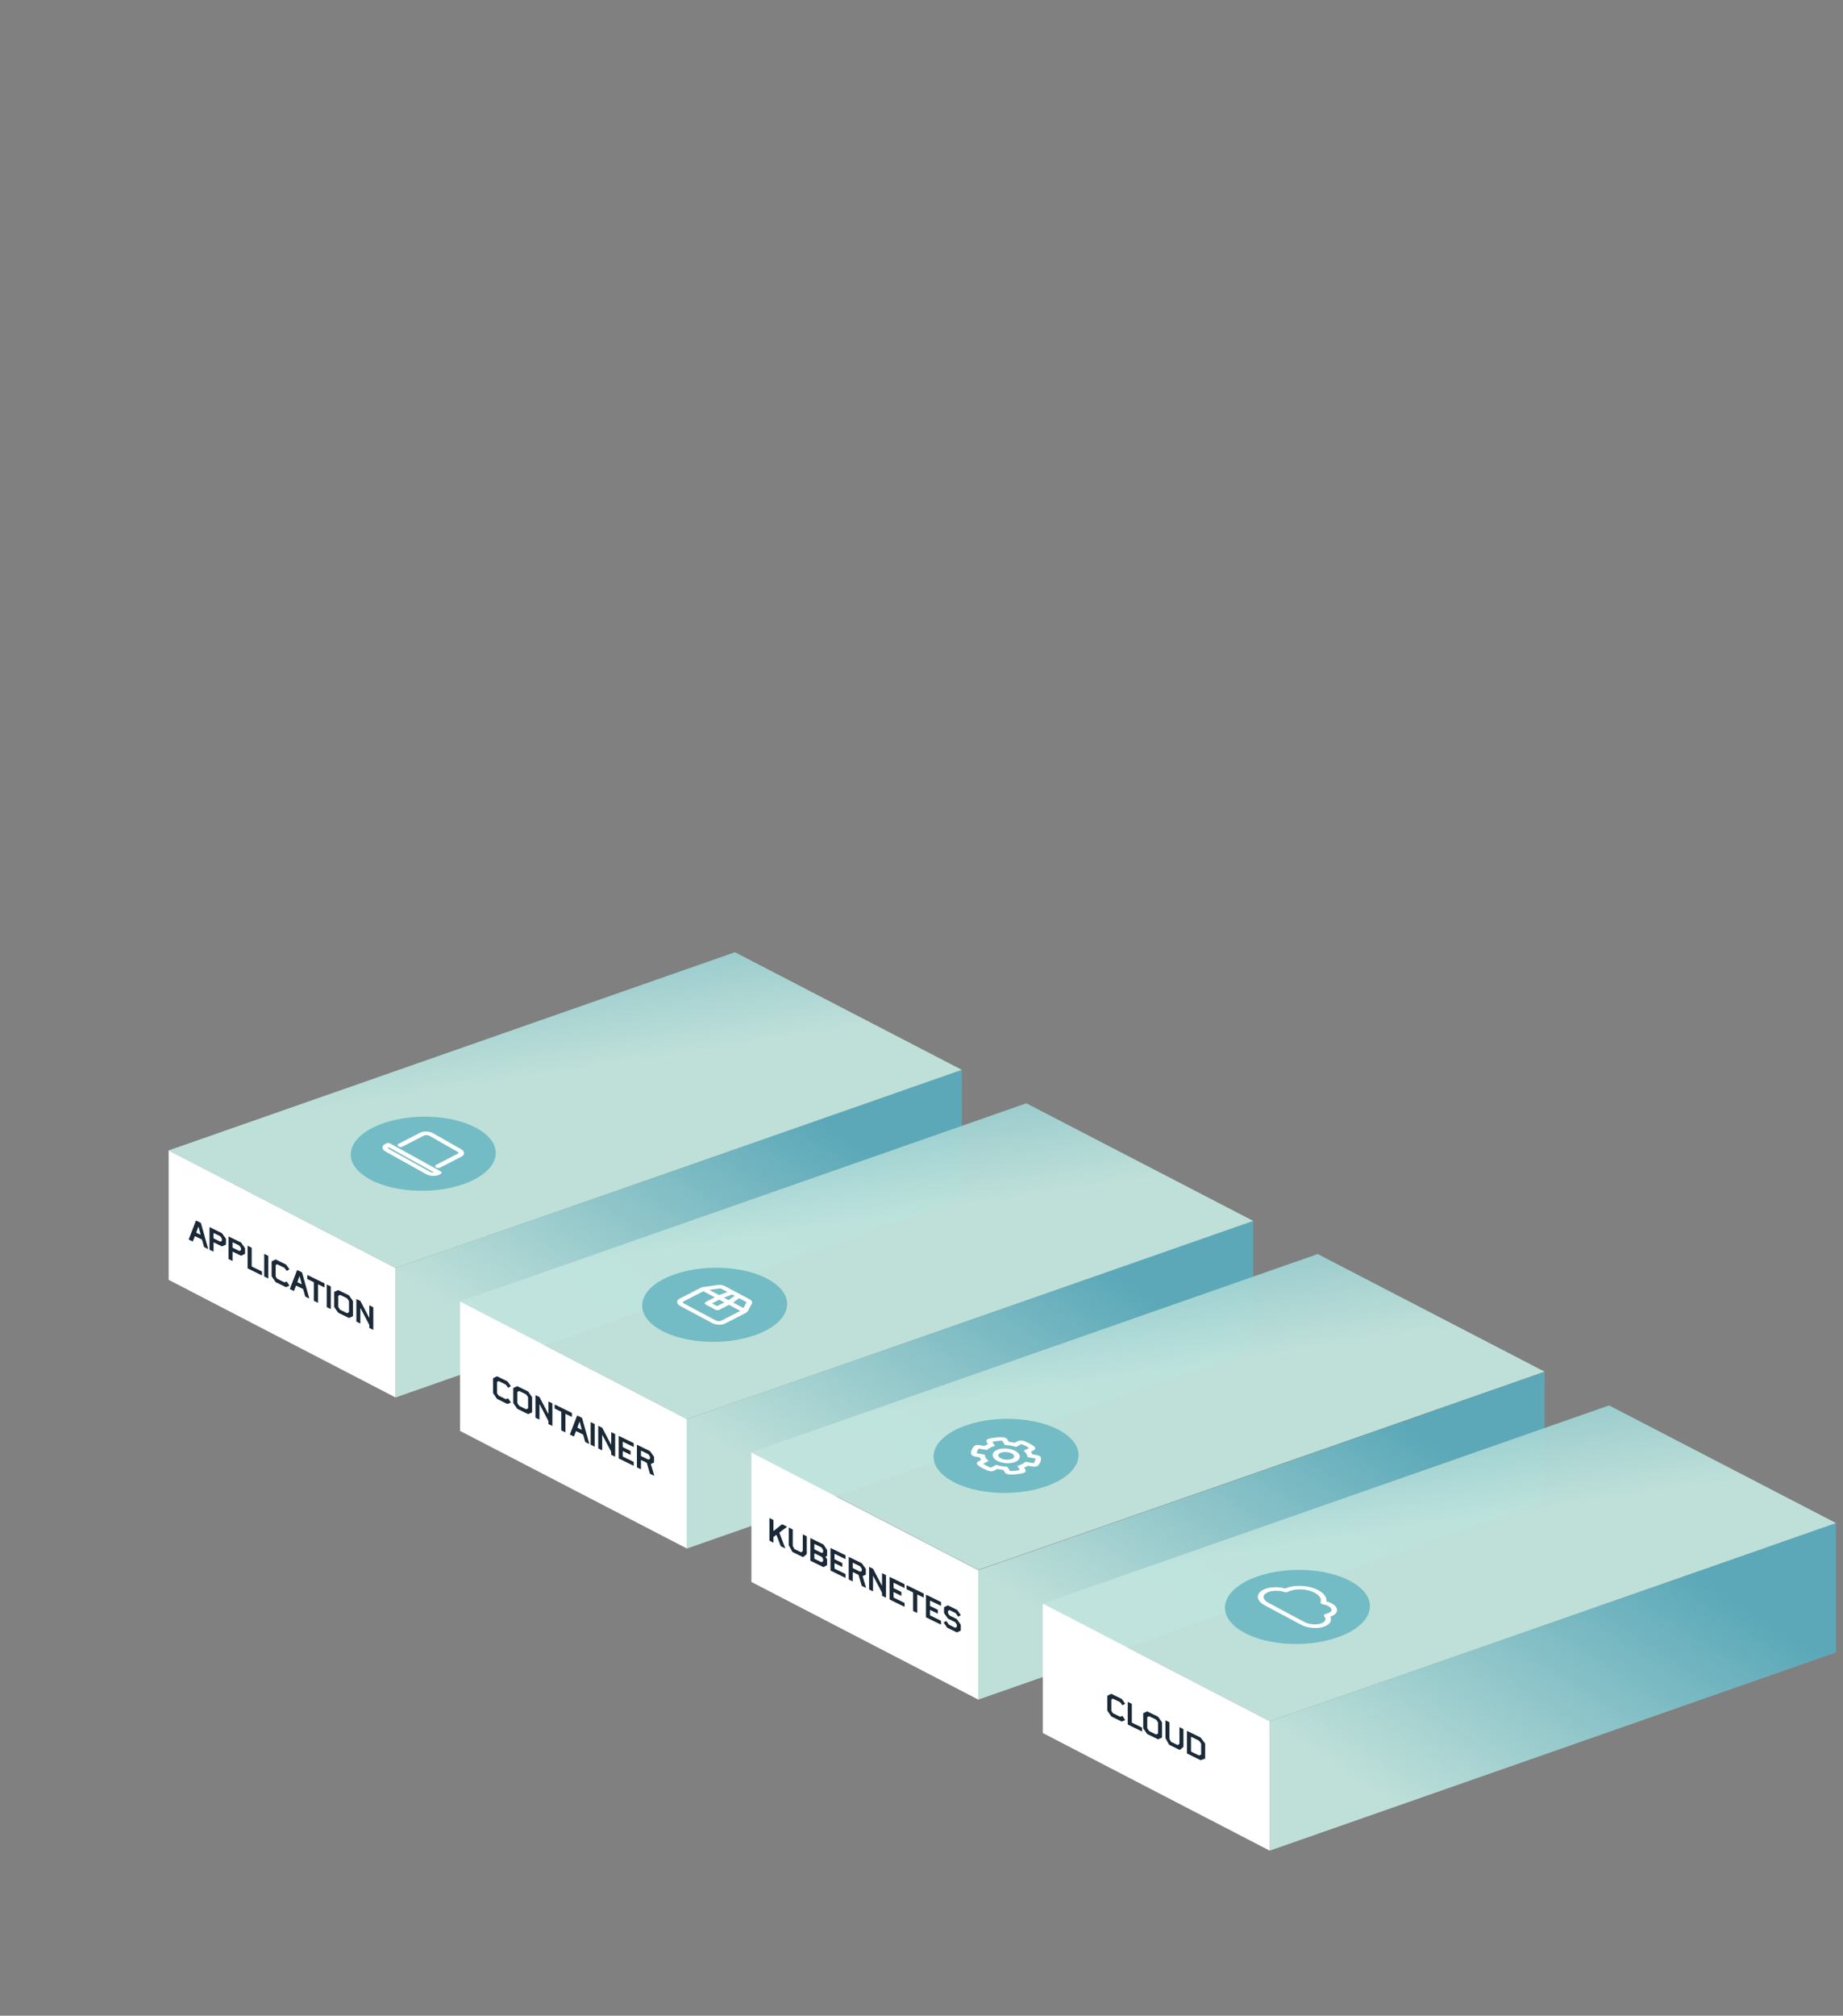 <svg width="3945" height="4312" viewBox="0 0 3945 4312" fill="none" xmlns="http://www.w3.org/2000/svg">
<rect x="0" y="0" width="3945" height="4312" fill="#808080" stroke="none"/>
<path opacity="0.95" d="M846.668 2712.62L846.669 2989.48L2058.85 2565.52V2288.66L846.668 2712.62Z" fill="url(#paint0_linear_6037_1237)"/>
<path opacity="0.95" d="M361 2460.98L846.668 2712.62L2058.85 2288.66L1573.18 2037.02L361 2460.98Z" fill="url(#paint1_linear_6037_1237)"/>
<path d="M361 2460.98V2737.84L846.669 2989.48L846.668 2712.62L361 2460.98Z" fill="white"/>
<g opacity="0.95">
<path d="M419.241 2611.64C419.448 2611.12 419.863 2611.05 420.415 2611.32L429.105 2615.57C429.657 2615.84 430.072 2616.32 430.279 2617.04L445.383 2671.11C445.523 2671.67 445.178 2671.84 444.764 2671.64L437.797 2668.23C437.245 2667.96 436.831 2667.48 436.624 2666.83L432.624 2652.63C432.417 2651.97 432.003 2651.5 431.452 2651.23L418.07 2644.68C417.518 2644.41 417.105 2644.49 416.898 2644.94L412.897 2655.22C412.69 2655.68 412.277 2655.75 411.725 2655.48L404.758 2652.07C404.342 2651.87 403.998 2651.36 404.137 2650.94L419.241 2611.64V2611.64ZM424.415 2624.62L420.208 2636.25C420.069 2636.67 420.414 2637.18 420.828 2637.39L428.691 2641.23C429.104 2641.43 429.449 2641.26 429.311 2640.7L425.102 2624.95C424.964 2624.54 424.553 2624.34 424.414 2624.61L424.415 2624.62Z" fill="#0F1E2D"/>
<path d="M449.173 2625.38L474.21 2637.63C474.831 2637.93 475.313 2638.38 475.727 2638.99L482.97 2649.11C483.521 2649.86 483.728 2650.58 483.728 2651.21V2661.44C483.728 2662.13 483.453 2662.62 482.97 2662.8L475.796 2666.07C475.382 2666.28 474.762 2666.19 474.211 2665.92L457.795 2657.89C457.381 2657.69 457.106 2657.83 457.106 2658.24V2676.99C457.106 2677.4 456.831 2677.54 456.416 2677.34L449.174 2673.8C448.76 2673.6 448.484 2673.18 448.484 2672.77V2625.74C448.484 2625.32 448.759 2625.18 449.173 2625.38ZM457.794 2649.45L470.83 2655.82C471.52 2656.16 471.934 2656.09 472.277 2655.91L474.693 2654.67C474.969 2654.53 475.107 2654.18 475.107 2653.83V2650.45C475.107 2649.96 474.969 2649.62 474.693 2649.21L472.277 2645.6C471.934 2645.09 471.45 2644.58 470.83 2644.27L457.794 2637.9C457.38 2637.7 457.104 2637.84 457.104 2638.25V2648.42C457.104 2648.84 457.38 2649.25 457.794 2649.45Z" fill="#0F1E2D"/>
<path d="M489.931 2645.32L514.969 2657.56C515.589 2657.87 516.071 2658.31 516.486 2658.93L523.728 2669.04C524.28 2669.8 524.488 2670.52 524.488 2671.14V2681.38C524.488 2682.07 524.211 2682.56 523.728 2682.74L516.555 2686C516.142 2686.22 515.521 2686.12 514.971 2685.85L498.554 2677.82C498.141 2677.62 497.865 2677.76 497.865 2678.18V2696.92C497.865 2697.34 497.589 2697.48 497.175 2697.28L489.932 2693.73C489.519 2693.53 489.242 2693.12 489.242 2692.7V2645.67C489.242 2645.26 489.518 2645.12 489.931 2645.32ZM498.553 2669.38L511.588 2675.76C512.278 2676.1 512.693 2676.02 513.038 2675.84L515.452 2674.6C515.726 2674.46 515.866 2674.11 515.866 2673.77V2670.38C515.866 2669.9 515.726 2669.55 515.452 2669.14L513.038 2665.54C512.693 2665.02 512.209 2664.51 511.588 2664.21L498.553 2657.83C498.139 2657.63 497.863 2657.77 497.863 2658.19V2668.36C497.863 2668.77 498.139 2669.18 498.553 2669.38Z" fill="#0F1E2D"/>
<path d="M538.764 2669.89V2708.62C538.764 2709.04 539.04 2709.45 539.454 2709.65L560.077 2719.74C560.491 2719.94 560.767 2720.35 560.767 2720.77V2727.68C560.767 2728.1 560.491 2728.24 560.077 2728.04L530.694 2713.67C530.28 2713.47 530.004 2713.05 530.004 2712.64V2665.61C530.004 2665.19 530.28 2665.05 530.694 2665.25L538.075 2668.86C538.489 2669.06 538.764 2669.47 538.764 2669.89V2669.89Z" fill="#0F1E2D"/>
<path d="M574.211 2687.23V2734.26C574.211 2734.68 573.937 2734.82 573.521 2734.62L566.28 2731.07C565.866 2730.87 565.59 2730.46 565.59 2730.05V2683.01C565.59 2682.6 565.866 2682.46 566.28 2682.66L573.521 2686.2C573.937 2686.4 574.211 2686.81 574.211 2687.23Z" fill="#0F1E2D"/>
<path d="M582.143 2698.02L589.314 2694.54C589.729 2694.33 590.211 2694.36 590.901 2694.7L611.453 2704.75C612.143 2705.09 612.558 2705.5 612.974 2706.12L618.904 2714.41C619.388 2715.13 619.388 2715.76 618.974 2715.97L614.076 2718.48C613.801 2718.62 613.386 2718.42 613.111 2718.01L609.318 2712.7C609.041 2712.28 608.697 2712.05 608.351 2711.88L594.006 2704.86C593.661 2704.69 593.386 2704.63 593.041 2704.8L590.627 2705.91C590.212 2706.05 590.076 2706.4 590.076 2706.88V2730.12C590.076 2730.67 590.283 2731.12 590.627 2731.64L593.041 2735.1C593.316 2735.51 593.592 2735.78 594.006 2735.99L608.351 2743C608.697 2743.17 609.041 2743.27 609.318 2743.13L613.111 2741.53C613.386 2741.38 613.801 2741.59 614.076 2742L618.974 2749.3C619.388 2749.92 619.388 2750.54 618.904 2750.79L612.974 2753.29C612.558 2753.5 612.077 2753.47 611.453 2753.17L590.901 2743.11C590.349 2742.84 589.728 2742.33 589.314 2741.72L582.143 2731.22C581.659 2730.5 581.453 2729.92 581.453 2729.22V2699.34C581.453 2698.72 581.659 2698.27 582.143 2698.02V2698.02Z" fill="#0F1E2D"/>
<path d="M635.73 2717.52C635.937 2717 636.351 2716.93 636.903 2717.2L645.594 2721.45C646.146 2721.72 646.56 2722.2 646.767 2722.92L661.872 2777C662.01 2777.55 661.666 2777.72 661.252 2777.52L654.286 2774.12C653.734 2773.85 653.319 2773.37 653.113 2772.71L649.113 2758.51C648.906 2757.86 648.491 2757.38 647.939 2757.11L634.559 2750.56C634.007 2750.3 633.592 2750.37 633.385 2750.82L629.387 2761.11C629.18 2761.56 628.764 2761.63 628.213 2761.36L621.247 2757.96C620.832 2757.76 620.487 2757.24 620.625 2756.82L635.73 2717.53V2717.52ZM640.903 2730.5L636.696 2742.14C636.557 2742.55 636.901 2743.07 637.317 2743.27L645.179 2747.11C645.593 2747.32 645.938 2747.14 645.8 2746.59L641.591 2730.83C641.453 2730.42 641.041 2730.22 640.902 2730.5L640.903 2730.5Z" fill="#0F1E2D"/>
<path d="M658.42 2727.72L693.942 2745.1C694.355 2745.3 694.632 2745.71 694.632 2746.12V2753.46C694.632 2753.87 694.355 2754.01 693.942 2753.81L681.457 2747.71C680.973 2747.47 680.768 2747.64 680.768 2748.06V2786.38C680.768 2786.79 680.492 2786.93 680.078 2786.73L672.491 2783.02C672.076 2782.82 671.802 2782.41 671.802 2781.99V2743.68C671.802 2743.26 671.595 2742.88 671.111 2742.65L658.42 2736.44C658.005 2736.24 657.73 2735.83 657.73 2735.41V2728.08C657.73 2727.66 658.005 2727.52 658.42 2727.72V2727.72Z" fill="#0F1E2D"/>
<path d="M708.078 2752.7V2799.73C708.078 2800.15 707.802 2800.29 707.389 2800.09L700.147 2796.55C699.732 2796.34 699.457 2795.93 699.457 2795.52V2748.49C699.457 2748.07 699.732 2747.93 700.147 2748.13L707.389 2751.67C707.802 2751.88 708.078 2752.29 708.078 2752.7Z" fill="#0F1E2D"/>
<path d="M747.737 2772.03L754.841 2782.14C755.324 2782.79 755.601 2783.48 755.601 2784.24V2814.67C755.601 2815.44 755.324 2815.86 754.841 2816.03L747.737 2819.2C747.323 2819.41 746.703 2819.31 746.151 2819.04L724.77 2808.59C724.219 2808.32 723.598 2807.81 723.184 2807.19L716.08 2797.07C715.598 2796.42 715.32 2795.6 715.32 2794.97V2764.54C715.32 2763.92 715.598 2763.36 716.08 2763.18L723.184 2760.02C723.599 2759.8 724.081 2759.83 724.77 2760.17L746.151 2770.63C746.841 2770.97 747.325 2771.41 747.737 2772.03ZM724.355 2796.56L727.598 2801.26C727.874 2801.67 728.219 2801.97 728.564 2802.14L742.358 2808.89C742.703 2809.06 743.047 2809.09 743.325 2808.95L746.566 2807.42C746.841 2807.28 747.049 2807.03 747.049 2806.62V2783.86C747.049 2783.45 746.911 2783.1 746.566 2782.59L743.325 2777.96C742.978 2777.45 742.703 2777.24 742.358 2777.07L728.564 2770.33C728.219 2770.16 727.943 2770.09 727.598 2770.27L724.426 2771.76C724.148 2771.9 723.941 2772.15 723.941 2772.56V2795.32C723.941 2795.8 724.081 2796.15 724.355 2796.56V2796.56Z" fill="#0F1E2D"/>
<path d="M799.053 2797.19V2844.23C799.053 2844.64 798.777 2844.78 798.363 2844.58L791.259 2841.11C790.845 2840.9 790.569 2840.49 790.569 2840.08V2835.24C790.569 2834.61 790.5 2834.3 790.225 2833.75L771.946 2798.81C771.739 2798.43 771.326 2798.3 771.326 2798.64V2830.67C771.326 2831.08 771.05 2831.22 770.637 2831.02L763.532 2827.54C763.118 2827.34 762.844 2826.93 762.844 2826.52V2779.48C762.844 2779.07 763.118 2778.93 763.532 2779.13L770.775 2782.67C771.188 2782.87 771.465 2783.15 771.672 2783.53L789.949 2818.4C790.156 2818.78 790.569 2818.84 790.569 2818.5V2793.05C790.569 2792.63 790.845 2792.49 791.259 2792.69L798.363 2796.17C798.777 2796.37 799.053 2796.78 799.053 2797.19Z" fill="#0F1E2D"/>
</g>
<path d="M1034.08 2421.98C985.682 2386.34 889.117 2378.11 818.397 2403.58C747.677 2429.05 729.583 2478.59 777.985 2514.23C826.385 2549.86 922.95 2558.1 993.67 2532.63C1064.39 2507.15 1082.48 2457.61 1034.08 2421.98Z" fill="#74BCC5"/>
<path d="M986.584 2458.15L926.623 2424.12C918.731 2419.92 906.491 2419.49 899.34 2423.16L853.088 2446.89C851.867 2447.52 851.162 2448.52 851.152 2449.63C851.143 2450.85 851.963 2451.98 853.404 2452.75C855.674 2453.96 859.091 2454.07 861.179 2453L907.436 2429.26C910.429 2427.72 915.799 2427.94 919.131 2429.71L979.109 2463.75C980.536 2464.51 981.419 2465.48 981.414 2466.28C981.408 2466.91 980.819 2467.58 979.797 2468.1L933.541 2491.84C932.318 2492.46 931.614 2493.46 931.605 2494.58C931.596 2495.79 932.418 2496.92 933.858 2497.69C935.084 2498.34 936.641 2498.68 938.144 2498.68C939.428 2498.68 940.672 2498.43 941.635 2497.94L987.888 2474.21C991.403 2472.4 993.351 2469.81 993.373 2466.91C993.399 2463.66 990.924 2460.46 986.585 2458.15L986.584 2458.15Z" fill="white"/>
<path d="M942.841 2505.62L835.032 2446.1C832.756 2444.89 829.34 2444.78 827.255 2445.85L824.169 2447.43C820.66 2449.24 818.715 2451.82 818.692 2454.73C818.667 2457.99 821.144 2461.19 825.467 2463.49L912.78 2512.09C917.074 2514.38 922.656 2515.55 928.005 2515.55C932.484 2515.55 936.8 2514.72 940.06 2513.05L943.146 2511.47C944.303 2510.87 944.999 2509.85 945.008 2508.73C945.017 2507.49 944.227 2506.36 942.841 2505.62ZM920.078 2506.57L832.777 2457.98C831.352 2457.22 830.469 2456.25 830.474 2455.44C830.478 2454.95 830.84 2454.44 831.483 2453.99L928.914 2507.9C926.033 2508.34 922.525 2507.88 920.078 2506.57Z" fill="white"/>
<path opacity="0.95" d="M1470.39 3035.79V3312.65L2682.57 2888.69V2611.82L1470.39 3035.79Z" fill="url(#paint2_linear_6037_1237)"/>
<path opacity="0.95" d="M984.719 2784.15L1470.39 3035.79L2682.57 2611.82L2196.9 2360.18L984.719 2784.15Z" fill="url(#paint3_linear_6037_1237)"/>
<path d="M984.719 2784.15V3061.01L1470.39 3312.65V3035.79L984.719 2784.15Z" fill="white"/>
<g opacity="0.95">
<path d="M1056.07 2947.92L1063.24 2944.45C1063.65 2944.23 1064.14 2944.26 1064.83 2944.6L1085.38 2954.65C1086.07 2954.99 1086.48 2955.4 1086.9 2956.02L1092.83 2964.31C1093.31 2965.03 1093.31 2965.65 1092.9 2965.87L1088 2968.38C1087.72 2968.52 1087.31 2968.32 1087.03 2967.91L1083.24 2962.6C1082.97 2962.18 1082.62 2961.95 1082.28 2961.78L1067.93 2954.76C1067.59 2954.59 1067.31 2954.53 1066.96 2954.7L1064.55 2955.81C1064.14 2955.95 1064 2956.3 1064 2956.78V2980.02C1064 2980.57 1064.2 2981.02 1064.55 2981.53L1066.96 2985C1067.24 2985.41 1067.51 2985.68 1067.93 2985.89L1082.28 2992.9C1082.62 2993.07 1082.97 2993.17 1083.24 2993.03L1087.03 2991.43C1087.31 2991.29 1087.72 2991.49 1088 2991.9L1092.9 2999.21C1093.31 2999.82 1093.31 3000.44 1092.83 3000.69L1086.9 3003.19C1086.48 3003.4 1086 3003.37 1085.38 3003.07L1064.83 2993.01C1064.27 2992.74 1063.65 2992.23 1063.24 2991.61L1056.07 2981.12C1055.58 2980.4 1055.38 2979.82 1055.38 2979.12V2949.24C1055.38 2948.62 1055.58 2948.17 1056.07 2947.92V2947.92Z" fill="#0F1E2D"/>
<path d="M1131.1 2977.64L1138.21 2987.75C1138.69 2988.4 1138.97 2989.09 1138.97 2989.85V3020.29C1138.97 3021.05 1138.69 3021.47 1138.21 3021.64L1131.1 3024.81C1130.69 3025.02 1130.07 3024.92 1129.52 3024.66L1108.13 3014.2C1107.58 3013.93 1106.96 3013.42 1106.55 3012.8L1099.45 3002.68C1098.96 3002.03 1098.69 3001.21 1098.69 3000.58V2970.15C1098.69 2969.53 1098.96 2968.97 1099.45 2968.79L1106.55 2965.63C1106.96 2965.42 1107.45 2965.44 1108.13 2965.78L1129.52 2976.24C1130.21 2976.58 1130.69 2977.02 1131.1 2977.64ZM1107.72 3002.17L1110.96 3006.87C1111.24 3007.28 1111.58 3007.58 1111.93 3007.75L1125.72 3014.5C1126.07 3014.67 1126.41 3014.7 1126.69 3014.56L1129.93 3013.03C1130.21 3012.89 1130.41 3012.64 1130.41 3012.23V2989.47C1130.41 2989.06 1130.28 2988.72 1129.93 2988.2L1126.69 2983.57C1126.34 2983.06 1126.07 2982.85 1125.72 2982.68L1111.93 2975.94C1111.58 2975.77 1111.31 2975.7 1110.96 2975.88L1107.79 2977.37C1107.52 2977.51 1107.31 2977.76 1107.31 2978.17V3000.93C1107.31 3001.41 1107.45 3001.76 1107.72 3002.17V3002.17Z" fill="#0F1E2D"/>
<path d="M1182.42 3002.8V3049.84C1182.42 3050.25 1182.14 3050.39 1181.73 3050.19L1174.62 3046.72C1174.21 3046.51 1173.93 3046.1 1173.93 3045.69V3040.85C1173.93 3040.22 1173.86 3039.91 1173.59 3039.36L1155.31 3004.42C1155.11 3004.04 1154.69 3003.91 1154.69 3004.25V3036.28C1154.69 3036.69 1154.42 3036.83 1154 3036.63L1146.9 3033.15C1146.48 3032.95 1146.21 3032.54 1146.21 3032.13V2985.09C1146.21 2984.68 1146.48 2984.54 1146.9 2984.74L1154.14 2988.28C1154.55 2988.48 1154.83 2988.76 1155.04 2989.14L1173.31 3024.01C1173.52 3024.39 1173.93 3024.45 1173.93 3024.11V2998.65C1173.93 2998.24 1174.21 2998.1 1174.62 2998.3L1181.73 3001.78C1182.14 3001.98 1182.42 3002.39 1182.42 3002.8Z" fill="#0F1E2D"/>
<path d="M1187.94 3004.81L1223.46 3022.18C1223.87 3022.39 1224.15 3022.8 1224.15 3023.21V3030.54C1224.15 3030.96 1223.87 3031.1 1223.46 3030.9L1210.97 3024.79C1210.49 3024.56 1210.28 3024.73 1210.28 3025.15V3063.46C1210.28 3063.88 1210.01 3064.02 1209.59 3063.82L1202.01 3060.11C1201.59 3059.9 1201.32 3059.49 1201.32 3059.08V3020.76C1201.32 3020.34 1201.11 3019.97 1200.62 3019.73L1187.94 3013.53C1187.52 3013.32 1187.25 3012.91 1187.25 3012.5V3005.17C1187.25 3004.75 1187.52 3004.61 1187.94 3004.81V3004.81Z" fill="#0F1E2D"/>
<path d="M1235.11 3028.78C1235.31 3028.26 1235.73 3028.19 1236.28 3028.46L1244.97 3032.71C1245.52 3032.98 1245.94 3033.46 1246.15 3034.18L1261.25 3088.26C1261.39 3088.81 1261.04 3088.98 1260.63 3088.78L1253.66 3085.37C1253.11 3085.1 1252.7 3084.62 1252.49 3083.97L1248.49 3069.77C1248.28 3069.12 1247.87 3068.64 1247.32 3068.37L1233.94 3061.82C1233.39 3061.55 1232.97 3061.63 1232.76 3062.08L1228.76 3072.37C1228.56 3072.82 1228.14 3072.89 1227.59 3072.62L1220.62 3069.22C1220.21 3069.01 1219.86 3068.5 1220 3068.08L1235.11 3028.78V3028.78ZM1240.28 3041.76L1236.07 3053.39C1235.94 3053.81 1236.28 3054.32 1236.69 3054.53L1244.56 3058.37C1244.97 3058.57 1245.32 3058.4 1245.18 3057.84L1240.97 3042.09C1240.83 3041.68 1240.42 3041.48 1240.28 3041.75L1240.28 3041.76Z" fill="#0F1E2D"/>
<path d="M1272.97 3047.09V3094.13C1272.97 3094.54 1272.7 3094.68 1272.28 3094.48L1265.04 3090.94C1264.63 3090.74 1264.35 3090.32 1264.35 3089.91V3042.88C1264.35 3042.46 1264.63 3042.32 1265.04 3042.52L1272.28 3046.06C1272.7 3046.27 1272.97 3046.68 1272.97 3047.09Z" fill="#0F1E2D"/>
<path d="M1316.77 3068.51V3115.55C1316.77 3115.96 1316.49 3116.1 1316.08 3115.9L1308.98 3112.43C1308.56 3112.22 1308.29 3111.81 1308.29 3111.4V3106.55C1308.29 3105.93 1308.22 3105.62 1307.94 3105.07L1289.66 3070.13C1289.46 3069.75 1289.04 3069.61 1289.04 3069.96V3101.98C1289.04 3102.4 1288.77 3102.54 1288.35 3102.34L1281.25 3098.86C1280.83 3098.66 1280.56 3098.25 1280.56 3097.83V3050.8C1280.56 3050.39 1280.83 3050.25 1281.25 3050.45L1288.49 3053.99C1288.91 3054.19 1289.18 3054.47 1289.39 3054.84L1307.66 3089.72C1307.87 3090.1 1308.29 3090.16 1308.29 3089.82V3064.36C1308.29 3063.95 1308.56 3063.81 1308.98 3064.01L1316.08 3067.48C1316.49 3067.69 1316.77 3068.1 1316.77 3068.51Z" fill="#0F1E2D"/>
<path d="M1325.04 3071.87L1355.8 3086.91C1356.22 3087.12 1356.49 3087.53 1356.49 3087.94V3094.86C1356.49 3095.27 1356.22 3095.41 1355.8 3095.21L1333.66 3084.38C1333.25 3084.18 1332.97 3084.32 1332.97 3084.74V3095.05C1332.97 3095.46 1333.25 3095.87 1333.66 3096.07L1349.04 3103.6C1349.46 3103.8 1349.73 3104.21 1349.73 3104.62V3111.54C1349.73 3111.96 1349.46 3112.1 1349.04 3111.9L1333.66 3104.37C1333.25 3104.17 1332.97 3104.31 1332.97 3104.73V3115.17C1332.97 3115.59 1333.25 3116 1333.66 3116.2L1355.8 3127.03C1356.22 3127.23 1356.49 3127.64 1356.49 3128.06V3134.97C1356.49 3135.39 1356.22 3135.53 1355.8 3135.33L1325.04 3120.28C1324.63 3120.08 1324.35 3119.67 1324.35 3119.26V3072.22C1324.35 3071.81 1324.63 3071.67 1325.04 3071.87Z" fill="#0F1E2D"/>
<path d="M1392.01 3105.25L1399.26 3115.36C1399.74 3116.08 1400.02 3116.84 1400.02 3117.46V3127.77C1400.02 3128.39 1399.74 3128.87 1399.26 3129.05L1393.46 3131.68C1393.19 3131.83 1393.12 3132.07 1393.26 3132.55L1400.36 3156.08C1400.57 3156.74 1400.15 3157.02 1399.6 3156.75L1391.88 3152.97C1391.46 3152.77 1391.12 3152.32 1390.98 3151.84L1384.7 3130.03C1384.56 3129.61 1384.29 3129.13 1383.6 3128.8L1372.7 3123.47C1372.29 3123.26 1372.01 3123.41 1372.01 3123.82V3142.56C1372.01 3142.98 1371.74 3143.12 1371.32 3142.92L1364.08 3139.38C1363.67 3139.17 1363.39 3138.76 1363.39 3138.35V3091.32C1363.39 3090.9 1363.67 3090.76 1364.08 3090.96L1390.5 3103.88C1391.05 3104.15 1391.6 3104.63 1392.01 3105.25ZM1372.7 3115.03L1386.98 3122.01C1387.74 3122.38 1388.22 3122.34 1388.63 3122.13L1390.91 3120.96C1391.26 3120.78 1391.39 3120.43 1391.39 3120.02V3116.77C1391.39 3116.35 1391.26 3115.87 1390.91 3115.36L1388.63 3111.96C1388.22 3111.34 1387.74 3110.83 1386.98 3110.46L1372.7 3103.48C1372.29 3103.27 1372.01 3103.42 1372.01 3103.83V3114C1372.01 3114.41 1372.29 3114.83 1372.7 3115.03Z" fill="#0F1E2D"/>
</g>
<path d="M1657.8 2745.14C1609.4 2709.51 1512.83 2701.27 1442.11 2726.75C1371.39 2752.22 1353.3 2801.76 1401.7 2837.39C1450.1 2873.03 1546.67 2881.27 1617.38 2855.79C1688.1 2830.32 1706.2 2780.78 1657.8 2745.14Z" fill="#74BCC5"/>
<path d="M1609.75 2784.91C1609.15 2782.87 1607.4 2781.02 1604.69 2779.58L1551.62 2751.3C1547.46 2749.09 1541.67 2748.17 1536.49 2748.89L1505.47 2753.24C1503.29 2753.55 1501.39 2754.12 1499.83 2754.92L1455.02 2777.92C1451.5 2779.72 1449.55 2782.31 1449.52 2785.21C1449.5 2788.51 1451.92 2791.63 1456.34 2793.98L1524.7 2830.41C1528.99 2832.69 1534.58 2833.86 1539.92 2833.86C1544.4 2833.86 1548.72 2833.04 1551.98 2831.37L1596.79 2808.37C1598.49 2807.5 1599.71 2806.4 1600.4 2805.11L1609.29 2788.99C1610 2787.71 1610.16 2786.3 1609.75 2784.91L1609.75 2784.91ZM1598.02 2785.8L1591.19 2798.19L1569.14 2786.44L1582.22 2777.19L1597.22 2785.19C1597.81 2785.5 1598 2785.78 1598.02 2785.8V2785.8ZM1539.27 2770.52L1518.34 2759.37L1540.24 2756.3C1541.57 2756.11 1543.11 2756.35 1544.16 2756.91L1557.2 2763.86L1539.27 2770.52V2770.52ZM1549.41 2775.93L1567.37 2769.28L1572.6 2772.07L1559.57 2781.34L1549.41 2775.93ZM1535.02 2794.06L1524.12 2788.26L1539.61 2780.29L1550.53 2786.11L1535.02 2794.06H1535.02ZM1510.78 2785.05C1509.56 2785.67 1508.86 2786.67 1508.85 2787.79C1508.84 2789 1509.66 2790.14 1511.1 2790.9L1531.61 2801.83C1533.88 2803.04 1537.3 2803.15 1539.39 2802.08L1560.31 2791.32L1584.71 2804.32L1543.89 2825.26C1540.9 2826.8 1535.52 2826.59 1532.16 2824.8L1463.8 2788.37C1462.37 2787.61 1461.49 2786.64 1461.49 2785.84C1461.5 2785.21 1462.09 2784.54 1463.11 2784.02L1505.64 2762.2L1530.02 2775.18L1510.79 2785.05L1510.78 2785.05Z" fill="white"/>
<path opacity="0.95" d="M2094.1 3358.95V3635.82L3306.28 3211.85V2934.99L2094.1 3358.95Z" fill="url(#paint4_linear_6037_1237)"/>
<path opacity="0.95" d="M1608.43 3106.64L2094.1 3358.28L3306.28 2934.32L2820.61 2682.68L1608.43 3106.64Z" fill="url(#paint5_linear_6037_1237)"/>
<path d="M1608.43 3107.31V3384.18L2094.1 3635.82V3358.95L1608.43 3107.31Z" fill="white"/>
<g opacity="0.95">
<path d="M1684.09 3266.63L1668.57 3278.34C1668.3 3278.55 1668.3 3278.96 1668.44 3279.31L1680.58 3311.32C1680.78 3311.91 1680.44 3312.22 1679.95 3311.98L1672.16 3308.17C1671.54 3307.87 1671.13 3307.46 1670.85 3306.7L1662.23 3284.09C1662.16 3283.84 1661.75 3283.43 1661.4 3283.68L1656.09 3287.58C1655.67 3287.94 1655.61 3288.25 1655.61 3288.73V3299.38C1655.61 3299.8 1655.33 3299.94 1654.92 3299.74L1647.67 3296.19C1647.26 3295.99 1646.98 3295.58 1646.98 3295.17V3248.13C1646.98 3247.72 1647.26 3247.58 1647.67 3247.78L1654.92 3251.32C1655.33 3251.52 1655.61 3251.93 1655.61 3252.35V3274.14C1655.61 3274.55 1656.09 3275 1656.36 3274.79L1673.47 3261.09C1673.81 3260.77 1674.16 3260.73 1674.71 3261L1683.68 3265.39C1684.16 3265.63 1684.44 3266.38 1684.09 3266.63L1684.09 3266.63Z" fill="#0F1E2D"/>
<path d="M1726.92 3287.23V3323.68C1726.92 3324.23 1726.78 3324.58 1726.51 3324.86L1719.75 3330.48C1719.27 3330.86 1718.65 3330.91 1717.89 3330.54L1697.4 3320.52C1696.64 3320.15 1696.02 3319.5 1695.54 3318.64L1688.85 3306.45C1688.57 3305.9 1688.36 3305.45 1688.36 3304.83V3268.38C1688.36 3267.96 1688.64 3267.82 1689.05 3268.02L1696.29 3271.56C1696.71 3271.77 1696.98 3272.18 1696.98 3272.59V3306.62C1696.98 3307.11 1697.05 3307.35 1697.33 3307.9L1699.81 3312.78C1700.09 3313.33 1700.37 3313.67 1700.85 3313.91L1714.44 3320.55C1714.92 3320.79 1715.2 3320.71 1715.47 3320.43L1718.02 3318.02C1718.3 3317.74 1718.37 3317.56 1718.37 3317.08V3283.05C1718.37 3282.63 1718.64 3282.49 1719.06 3282.69L1726.23 3286.2C1726.65 3286.4 1726.92 3286.82 1726.92 3287.23L1726.92 3287.23Z" fill="#0F1E2D"/>
<path d="M1735.2 3290.59L1761.75 3303.57C1762.37 3303.88 1762.99 3304.46 1763.55 3305.35L1769.75 3314.68C1770.3 3315.5 1770.44 3316.05 1770.44 3316.68V3327.4C1770.44 3328.16 1770.24 3328.47 1769.75 3328.72L1767.34 3329.96C1767 3330.14 1767 3330.41 1767.34 3330.93L1769.68 3334.35C1770.17 3335.08 1770.44 3335.76 1770.44 3336.39V3347.24C1770.44 3347.94 1770.24 3348.25 1769.82 3348.53L1763.41 3352.11C1762.99 3352.39 1762.37 3352.29 1761.75 3351.99L1735.2 3339C1734.79 3338.8 1734.51 3338.39 1734.51 3337.97V3290.94C1734.51 3290.52 1734.79 3290.38 1735.2 3290.58L1735.2 3290.59ZM1743.82 3314.65L1758.37 3321.77C1758.79 3321.97 1759.2 3322.03 1759.55 3321.86L1761.34 3320.94C1761.68 3320.76 1761.82 3320.41 1761.82 3320V3316.05C1761.82 3315.64 1761.68 3315.16 1761.34 3314.64L1758.86 3310.94C1758.51 3310.42 1758.1 3310.08 1757.68 3309.88L1743.82 3303.1C1743.4 3302.9 1743.13 3303.04 1743.13 3303.45V3313.62C1743.13 3314.04 1743.4 3314.45 1743.82 3314.65V3314.65ZM1743.82 3334.78L1757.68 3341.56C1758.1 3341.76 1758.51 3341.83 1758.86 3341.65L1761.34 3340.37C1761.68 3340.19 1761.82 3339.92 1761.82 3339.43V3335.42C1761.82 3334.94 1761.68 3334.52 1761.34 3334.01L1759.55 3331.33C1759.2 3330.82 1758.86 3330.44 1758.3 3330.17L1743.82 3323.09C1743.41 3322.89 1743.13 3323.03 1743.13 3323.44V3333.75C1743.13 3334.16 1743.41 3334.57 1743.82 3334.78L1743.82 3334.78Z" fill="#0F1E2D"/>
<path d="M1778.37 3311.7L1809.13 3326.75C1809.55 3326.95 1809.82 3327.36 1809.82 3327.78V3334.69C1809.82 3335.11 1809.55 3335.25 1809.13 3335.05L1786.99 3324.22C1786.58 3324.02 1786.3 3324.16 1786.3 3324.57V3334.88C1786.3 3335.29 1786.58 3335.7 1786.99 3335.91L1802.37 3343.43C1802.79 3343.63 1803.06 3344.04 1803.06 3344.46V3351.37C1803.06 3351.79 1802.79 3351.93 1802.37 3351.73L1786.99 3344.21C1786.58 3344 1786.3 3344.14 1786.3 3344.56V3355C1786.3 3355.42 1786.58 3355.83 1786.99 3356.03L1809.13 3366.86C1809.55 3367.06 1809.82 3367.47 1809.82 3367.89V3374.81C1809.82 3375.22 1809.55 3375.36 1809.13 3375.16L1778.37 3360.12C1777.96 3359.91 1777.68 3359.5 1777.68 3359.09V3312.05C1777.68 3311.64 1777.96 3311.5 1778.37 3311.7Z" fill="#0F1E2D"/>
<path d="M1845.34 3345.08L1852.58 3355.19C1853.06 3355.91 1853.34 3356.67 1853.34 3357.29V3367.6C1853.34 3368.22 1853.06 3368.71 1852.58 3368.89L1846.79 3371.52C1846.51 3371.66 1846.44 3371.9 1846.58 3372.38L1853.69 3395.92C1853.89 3396.57 1853.48 3396.85 1852.93 3396.58L1845.2 3392.81C1844.79 3392.6 1844.44 3392.16 1844.31 3391.68L1838.03 3369.86C1837.89 3369.45 1837.61 3368.97 1836.92 3368.63L1826.03 3363.3C1825.61 3363.1 1825.34 3363.24 1825.34 3363.65V3382.4C1825.34 3382.81 1825.06 3382.95 1824.65 3382.75L1817.4 3379.21C1816.99 3379.01 1816.71 3378.6 1816.71 3378.18V3331.15C1816.71 3330.73 1816.99 3330.59 1817.4 3330.79L1843.82 3343.71C1844.37 3343.98 1844.92 3344.46 1845.34 3345.08ZM1826.03 3354.86L1840.31 3361.84C1841.06 3362.22 1841.55 3362.17 1841.96 3361.96L1844.24 3360.79C1844.58 3360.62 1844.72 3360.27 1844.72 3359.85V3356.6C1844.72 3356.18 1844.58 3355.7 1844.24 3355.19L1841.96 3351.79C1841.55 3351.18 1841.06 3350.66 1840.31 3350.29L1826.03 3343.31C1825.61 3343.11 1825.34 3343.25 1825.34 3343.66V3353.83C1825.34 3354.25 1825.61 3354.66 1826.03 3354.86Z" fill="#0F1E2D"/>
<path d="M1896.51 3370.18V3417.21C1896.51 3417.62 1896.24 3417.76 1895.83 3417.56L1888.72 3414.09C1888.31 3413.89 1888.03 3413.47 1888.03 3413.06V3408.22C1888.03 3407.59 1887.96 3407.28 1887.69 3406.73L1869.41 3371.79C1869.2 3371.41 1868.79 3371.28 1868.79 3371.62V3403.65C1868.79 3404.06 1868.51 3404.2 1868.1 3404L1860.99 3400.53C1860.58 3400.32 1860.3 3399.91 1860.3 3399.5V3352.47C1860.3 3352.05 1860.58 3351.91 1860.99 3352.11L1868.24 3355.65C1868.65 3355.86 1868.93 3356.13 1869.13 3356.51L1887.41 3391.38C1887.62 3391.76 1888.03 3391.82 1888.03 3391.48V3366.03C1888.03 3365.61 1888.31 3365.47 1888.72 3365.67L1895.83 3369.15C1896.24 3369.35 1896.51 3369.76 1896.51 3370.18Z" fill="#0F1E2D"/>
<path d="M1904.79 3373.53L1935.55 3388.58C1935.97 3388.78 1936.24 3389.19 1936.24 3389.61V3396.52C1936.24 3396.94 1935.97 3397.08 1935.55 3396.88L1913.41 3386.05C1913 3385.84 1912.72 3385.99 1912.72 3386.4V3396.71C1912.72 3397.12 1913 3397.53 1913.41 3397.74L1928.79 3405.26C1929.21 3405.46 1929.48 3405.87 1929.48 3406.29V3413.2C1929.48 3413.62 1929.21 3413.76 1928.79 3413.56L1913.41 3406.04C1913 3405.83 1912.72 3405.97 1912.72 3406.39V3416.83C1912.72 3417.25 1913 3417.66 1913.41 3417.86L1935.55 3428.69C1935.97 3428.89 1936.24 3429.31 1936.24 3429.72V3436.64C1936.24 3437.05 1935.97 3437.19 1935.55 3436.99L1904.79 3421.95C1904.38 3421.74 1904.1 3421.33 1904.1 3420.92V3373.89C1904.1 3373.47 1904.38 3373.33 1904.79 3373.53Z" fill="#0F1E2D"/>
<path d="M1941.06 3391.27L1976.59 3408.65C1977 3408.85 1977.28 3409.26 1977.28 3409.68V3417.01C1977.28 3417.42 1977 3417.56 1976.59 3417.36L1964.1 3411.26C1963.62 3411.02 1963.41 3411.19 1963.41 3411.61V3449.93C1963.41 3450.34 1963.14 3450.48 1962.72 3450.28L1955.14 3446.57C1954.72 3446.37 1954.45 3445.96 1954.45 3445.54V3407.23C1954.45 3406.81 1954.24 3406.43 1953.76 3406.2L1941.06 3399.99C1940.65 3399.79 1940.38 3399.38 1940.38 3398.96V3391.63C1940.38 3391.21 1940.65 3391.07 1941.06 3391.28V3391.27Z" fill="#0F1E2D"/>
<path d="M1982.79 3411.68L2013.55 3426.73C2013.97 3426.93 2014.24 3427.34 2014.24 3427.76V3434.67C2014.24 3435.09 2013.97 3435.23 2013.55 3435.03L1991.41 3424.2C1991 3424 1990.72 3424.14 1990.72 3424.55V3434.86C1990.72 3435.27 1991 3435.68 1991.41 3435.89L2006.79 3443.41C2007.21 3443.61 2007.48 3444.02 2007.48 3444.44V3451.35C2007.48 3451.77 2007.21 3451.91 2006.79 3451.71L1991.41 3444.19C1991 3443.98 1990.72 3444.12 1990.72 3444.54V3454.98C1990.72 3455.4 1991 3455.81 1991.41 3456.01L2013.55 3466.84C2013.97 3467.04 2014.24 3467.45 2014.24 3467.87V3474.79C2014.24 3475.2 2013.97 3475.34 2013.55 3475.14L1982.79 3460.1C1982.38 3459.89 1982.1 3459.48 1982.1 3459.07V3412.03C1982.1 3411.62 1982.38 3411.48 1982.79 3411.68V3411.68Z" fill="#0F1E2D"/>
<path d="M2049.48 3444.92L2056.18 3454.7C2056.45 3455.11 2056.52 3455.49 2056.18 3455.66L2051.35 3458.14C2051.07 3458.29 2050.66 3458.08 2050.38 3457.67L2046.1 3451.57C2045.69 3450.95 2045.28 3450.54 2044.52 3450.17L2032.93 3444.5C2032.59 3444.33 2032.31 3444.34 2032.1 3444.44L2029.48 3446C2029.28 3446.1 2029.14 3446.38 2029.14 3446.66V3450.46C2029.14 3450.88 2029.28 3451.15 2029.48 3451.46L2032.1 3455.37C2032.31 3455.68 2032.66 3455.99 2032.93 3456.12L2047.14 3463.07C2047.69 3463.34 2048.25 3463.82 2048.66 3464.43L2055.83 3474.51C2056.31 3475.17 2056.59 3475.99 2056.59 3476.62V3487.2C2056.59 3487.89 2056.39 3488.27 2055.9 3488.52L2048.94 3491.82C2048.52 3492.03 2048.04 3492.01 2047.35 3491.67L2028.45 3482.42C2027.9 3482.15 2027.28 3481.64 2026.86 3481.03L2020.31 3471.46C2020.04 3471.05 2020.04 3470.7 2020.31 3470.49L2025.21 3467.91C2025.48 3467.76 2025.9 3467.97 2026.17 3468.38L2030.45 3474.62C2030.87 3475.24 2031.35 3475.68 2032.04 3476.02L2044.11 3481.92C2044.45 3482.09 2044.73 3482.09 2044.94 3481.98L2047.7 3480.5C2047.9 3480.39 2048.04 3480.25 2048.04 3479.83V3475.54C2048.04 3475.27 2047.97 3474.96 2047.7 3474.55L2044.94 3470.57C2044.73 3470.26 2044.52 3470.09 2044.11 3469.89L2029.9 3462.94C2029.35 3462.67 2028.73 3462.16 2028.31 3461.54L2021.42 3451.6C2020.93 3450.88 2020.73 3450.36 2020.73 3449.6V3439.22C2020.73 3438.6 2020.93 3438.15 2021.42 3437.9L2028.11 3434.53C2028.59 3434.28 2029 3434.28 2029.76 3434.65L2047.9 3443.52C2048.59 3443.86 2049.07 3444.3 2049.49 3444.92H2049.48Z" fill="#0F1E2D"/>
</g>
<path d="M2281.52 3068.31C2233.12 3032.67 2136.55 3024.44 2065.83 3049.91C1995.11 3075.38 1977.02 3124.92 2025.42 3160.56C2073.82 3196.19 2170.38 3204.43 2241.1 3178.96C2311.82 3153.48 2329.92 3103.95 2281.52 3068.31Z" fill="#74BCC5"/>
<path d="M2224.68 3114.5C2223.37 3113.79 2221.82 3113.28 2220.22 3113L2209.85 3111.19C2209.09 3109.31 2208.02 3107.45 2206.64 3105.64L2212.75 3102.5C2214.8 3101.44 2215.85 3100.1 2215.87 3098.5C2215.89 3095.15 2211.21 3091.98 2203.65 3087.95C2194.78 3083.23 2185.67 3079.33 2179.02 3082.73L2171.84 3086.42C2167.67 3085.47 2163.45 3084.74 2159.29 3084.27L2156.16 3079.03C2155.58 3078.02 2154.52 3077.09 2153.09 3076.33C2144.51 3071.76 2117.56 3076.87 2114.59 3078.4C2113.05 3079.19 2112.04 3080.29 2111.67 3081.57C2111.37 3082.65 2111.54 3083.77 2112.18 3084.84L2114.96 3089.18C2113.68 3089.71 2112.54 3090.24 2111.33 3090.86C2110.25 3091.41 2109.28 3091.95 2108.31 3092.49C2107.87 3092.74 2107.43 3092.99 2106.98 3093.24L2096.35 3091.38C2092.92 3090.78 2089.31 3091.17 2086.92 3092.4C2084.1 3093.85 2078.53 3101.66 2078.48 3107.69C2078.46 3110.67 2079.77 3112.95 2082.26 3114.27C2083.57 3114.97 2085.12 3115.49 2086.72 3115.77L2097.09 3117.58C2097.85 3119.45 2098.92 3121.31 2100.3 3123.13L2094.19 3126.27C2092.14 3127.32 2091.09 3128.65 2091.08 3130.21C2091.06 3133.12 2094.65 3136.22 2103.48 3140.93C2115.68 3147.43 2122.78 3148.9 2127.92 3146.03L2135.09 3142.35C2139.24 3143.35 2143.52 3144.1 2147.84 3144.59L2150.98 3149.83C2151.56 3150.84 2152.62 3151.77 2154.05 3152.53C2156.59 3153.88 2160.74 3154.39 2165.41 3154.39C2176.49 3154.39 2190.46 3151.54 2192.55 3150.47C2194.09 3149.68 2195.09 3148.58 2195.46 3147.3C2195.76 3146.23 2195.59 3145.1 2194.97 3144.06L2192.3 3139.61C2193.6 3139.08 2194.81 3138.52 2195.98 3137.92C2197.42 3137.18 2198.75 3136.4 2200.03 3135.54L2210.58 3137.39C2214.01 3137.98 2217.63 3137.59 2220.02 3136.37C2222.83 3134.92 2228.39 3127.1 2228.44 3121.08C2228.46 3118.1 2227.16 3115.82 2224.68 3114.49L2224.68 3114.5ZM2212.36 3130.06L2195.19 3127.06L2194.71 3127.44C2191.96 3129.58 2189.79 3131.02 2187.67 3132.11C2185.32 3133.31 2183.09 3134.06 2180.02 3135.09L2177.66 3135.89L2182.97 3144.76C2176.39 3146.12 2169.31 3146.86 2161.9 3146.94L2156.45 3137.84L2155.74 3137.79C2143.61 3136.86 2138.44 3135.38 2134.28 3134.19L2132.4 3133.65L2120.9 3139.77C2117.52 3138.5 2114.23 3137.02 2111.12 3135.36C2108.84 3134.15 2106.62 3132.83 2104.52 3131.41L2116.05 3125.5L2114.74 3124.15C2114.47 3123.87 2114.19 3123.59 2113.91 3123.31C2111.53 3120.93 2109.29 3118.69 2107.82 3112.65L2107.61 3111.77L2090.85 3108.88C2091.16 3105.39 2092.59 3102.01 2095.12 3098.81L2112.29 3101.82L2112.77 3101.44C2115.52 3099.3 2117.69 3097.86 2119.82 3096.77C2121.99 3095.65 2124.2 3094.91 2127.26 3093.88L2129.68 3093.07L2124.14 3084.25C2130.78 3082.86 2137.92 3082.11 2145.41 3082.02L2150.84 3091.13L2151.56 3091.18C2163.49 3092 2168.57 3093.48 2172.65 3094.66C2173.24 3094.84 2173.81 3095 2174.38 3095.16L2174.91 3095.3L2186.4 3089.19C2189.78 3090.46 2193.07 3091.93 2196.19 3093.59C2198.47 3094.81 2200.68 3096.13 2202.78 3097.54L2191.25 3103.46L2192.56 3104.81C2192.83 3105.09 2193.11 3105.37 2193.39 3105.65C2195.77 3108.02 2198.01 3110.27 2199.48 3116.31L2199.69 3117.19L2216.63 3120C2216.32 3123.49 2214.89 3126.87 2212.36 3130.06L2212.36 3130.06Z" fill="white"/>
<path d="M2172.98 3103.68C2161.32 3097.47 2143.25 3096.82 2132.69 3102.24C2127.66 3104.82 2124.87 3108.49 2124.84 3112.57C2124.81 3117.19 2128.39 3121.77 2134.68 3125.12C2141.04 3128.5 2149.29 3130.23 2157.2 3130.23C2163.8 3130.23 2170.17 3129.02 2174.97 3126.56C2180 3123.98 2182.79 3120.31 2182.82 3116.23C2182.85 3111.61 2179.27 3107.03 2172.98 3103.68ZM2166.88 3120.45C2160.43 3123.76 2149.33 3123.34 2142.14 3119.51C2138.73 3117.69 2136.79 3115.39 2136.81 3113.2C2136.82 3111.38 2138.23 3109.66 2140.79 3108.35C2143.7 3106.85 2147.57 3106.12 2151.59 3106.12C2156.47 3106.12 2161.58 3107.19 2165.52 3109.29C2168.93 3111.11 2170.88 3113.41 2170.86 3115.6C2170.84 3117.42 2169.43 3119.14 2166.88 3120.45Z" fill="white"/>
<path opacity="0.95" d="M2717.82 3682.12V3958.98L3930 3535.02V3258.16L2717.82 3682.12Z" fill="url(#paint6_linear_6037_1237)"/>
<path opacity="0.95" d="M2232.15 3430.48L2717.82 3682.12L3930 3258.16L3444.33 3006.52L2232.15 3430.48Z" fill="url(#paint7_linear_6037_1237)"/>
<path d="M2232.15 3430.48V3707.34L2717.82 3958.98V3682.12L2232.15 3430.48Z" fill="white"/>
<g opacity="0.95">
<path d="M2370.98 3627.26L2378.16 3623.78C2378.57 3623.57 2379.05 3623.6 2379.74 3623.94L2400.3 3633.99C2400.99 3634.33 2401.4 3634.74 2401.81 3635.35L2407.75 3643.65C2408.23 3644.37 2408.23 3644.99 2407.81 3645.21L2402.92 3647.72C2402.64 3647.86 2402.23 3647.66 2401.95 3647.25L2398.16 3641.93C2397.88 3641.52 2397.54 3641.28 2397.19 3641.12L2382.85 3634.1C2382.5 3633.93 2382.23 3633.86 2381.88 3634.04L2379.47 3635.14C2379.05 3635.29 2378.92 3635.63 2378.92 3636.12V3659.36C2378.92 3659.91 2379.12 3660.36 2379.47 3660.87L2381.88 3664.34C2382.16 3664.75 2382.43 3665.02 2382.85 3665.22L2397.19 3672.24C2397.54 3672.41 2397.88 3672.51 2398.16 3672.37L2401.95 3670.77C2402.23 3670.62 2402.64 3670.83 2402.92 3671.24L2407.81 3678.54C2408.23 3679.16 2408.23 3679.78 2407.75 3680.03L2401.81 3682.52C2401.4 3682.74 2400.92 3682.71 2400.3 3682.41L2379.74 3672.35C2379.19 3672.08 2378.57 3671.57 2378.16 3670.95L2370.98 3660.46C2370.5 3659.74 2370.29 3659.16 2370.29 3658.46V3628.58C2370.29 3627.96 2370.5 3627.51 2370.98 3627.26Z" fill="#0F1E2D"/>
<path d="M2422.71 3645.64V3684.38C2422.71 3684.79 2422.98 3685.2 2423.4 3685.4L2444.02 3695.49C2444.43 3695.69 2444.71 3696.1 2444.71 3696.52V3703.44C2444.71 3703.85 2444.43 3703.99 2444.02 3703.79L2414.64 3689.42C2414.22 3689.22 2413.95 3688.81 2413.95 3688.39V3641.36C2413.95 3640.94 2414.22 3640.8 2414.64 3641L2422.02 3644.61C2422.43 3644.82 2422.71 3645.23 2422.71 3645.64Z" fill="#0F1E2D"/>
<path d="M2479.54 3673.37L2486.65 3683.48C2487.13 3684.14 2487.4 3684.82 2487.4 3685.59V3716.02C2487.4 3716.78 2487.13 3717.2 2486.65 3717.38L2479.54 3720.54C2479.13 3720.75 2478.51 3720.66 2477.96 3720.39L2456.57 3709.93C2456.02 3709.66 2455.4 3709.15 2454.99 3708.53L2447.89 3698.42C2447.4 3697.77 2447.12 3696.94 2447.12 3696.32V3665.88C2447.12 3665.26 2447.4 3664.7 2447.89 3664.53L2454.99 3661.36C2455.4 3661.15 2455.88 3661.18 2456.57 3661.51L2477.96 3671.97C2478.65 3672.31 2479.13 3672.75 2479.54 3673.37ZM2456.16 3697.9L2459.4 3702.6C2459.68 3703.01 2460.02 3703.32 2460.37 3703.49L2474.16 3710.23C2474.51 3710.4 2474.85 3710.43 2475.13 3710.29L2478.37 3708.76C2478.65 3708.62 2478.85 3708.38 2478.85 3707.96V3685.21C2478.85 3684.79 2478.72 3684.45 2478.37 3683.93L2475.13 3679.31C2474.78 3678.79 2474.51 3678.59 2474.16 3678.42L2460.37 3671.67C2460.02 3671.5 2459.75 3671.44 2459.4 3671.61L2456.23 3673.1C2455.95 3673.25 2455.74 3673.49 2455.74 3673.91V3696.66C2455.74 3697.14 2455.88 3697.49 2456.16 3697.9Z" fill="#0F1E2D"/>
<path d="M2533.2 3699.68V3736.13C2533.2 3736.69 2533.06 3737.03 2532.79 3737.31L2526.03 3742.93C2525.54 3743.32 2524.92 3743.36 2524.16 3742.99L2503.68 3732.97C2502.92 3732.6 2502.3 3731.95 2501.81 3731.09L2495.12 3718.9C2494.85 3718.35 2494.64 3717.9 2494.64 3717.28V3680.83C2494.64 3680.41 2494.92 3680.27 2495.33 3680.47L2502.57 3684.02C2502.99 3684.22 2503.26 3684.63 2503.26 3685.05V3719.08C2503.26 3719.56 2503.33 3719.8 2503.61 3720.35L2506.09 3725.23C2506.37 3725.78 2506.64 3726.12 2507.13 3726.36L2520.71 3733C2521.2 3733.24 2521.47 3733.17 2521.75 3732.89L2524.3 3730.47C2524.58 3730.19 2524.65 3730.02 2524.65 3729.53V3695.5C2524.65 3695.09 2524.92 3694.95 2525.34 3695.15L2532.51 3698.66C2532.92 3698.86 2533.2 3699.27 2533.2 3699.68L2533.2 3699.68Z" fill="#0F1E2D"/>
<path d="M2570.37 3717.66L2578.79 3728.55C2579.41 3729.34 2579.68 3730.1 2579.68 3730.79V3761.08C2579.68 3761.77 2579.34 3762.23 2578.79 3762.44L2570.37 3765.1C2569.96 3765.25 2569.48 3765.15 2568.99 3764.91L2541.47 3751.45C2541.06 3751.25 2540.78 3750.84 2540.78 3750.42V3703.39C2540.78 3702.98 2541.06 3702.84 2541.47 3703.04L2568.99 3716.5C2569.48 3716.73 2569.96 3717.11 2570.37 3717.66ZM2550.09 3747.37L2565.68 3754.99C2566.03 3755.16 2566.51 3755.33 2566.79 3755.19L2570.51 3753.97C2570.92 3753.82 2571.13 3753.51 2571.13 3752.89V3730.55C2571.13 3729.99 2570.92 3729.48 2570.44 3728.83L2566.85 3724.17C2566.51 3723.72 2566.23 3723.45 2565.68 3723.18L2550.09 3715.56C2549.68 3715.35 2549.4 3715.49 2549.4 3715.91V3746.34C2549.4 3746.76 2549.68 3747.17 2550.09 3747.37L2550.09 3747.37Z" fill="#0F1E2D"/>
</g>
<path d="M2905.23 3391.48C2856.83 3355.84 2760.27 3347.6 2689.55 3373.08C2618.83 3398.55 2600.74 3448.09 2649.14 3483.72C2697.54 3519.36 2794.1 3527.6 2864.82 3502.12C2935.54 3476.65 2953.64 3427.11 2905.23 3391.48Z" fill="#74BCC5"/>
<path d="M2850.54 3430C2847.2 3428.22 2843.38 3426.8 2839.17 3425.77C2840.4 3417.17 2834.04 3408.3 2821.86 3401.81C2801.48 3390.95 2770.55 3389.39 2751.14 3398.18C2734.76 3393.7 2715.83 3394.78 2703.89 3400.91C2696.56 3404.67 2692.5 3409.96 2692.45 3415.8C2692.4 3422.45 2697.66 3429.08 2706.88 3433.99L2785.49 3475.88C2793.9 3480.36 2804.83 3482.65 2815.29 3482.65C2824.02 3482.65 2832.43 3481.06 2838.78 3477.8C2844.18 3475.03 2847.6 3471.34 2848.68 3467.14C2849.41 3464.29 2849 3461.31 2847.5 3458.44C2849.47 3457.82 2851.26 3457.09 2852.86 3456.27C2858.67 3453.3 2861.88 3449.09 2861.92 3444.42C2861.96 3439.13 2857.81 3433.87 2850.54 3430ZM2834.09 3455.13C2833.74 3456.27 2834.11 3457.49 2835.03 3458.39C2836.9 3460.62 2837.6 3462.96 2837.05 3465.15C2836.31 3468.09 2833.36 3470.73 2828.73 3472.57C2818.65 3476.6 2802.52 3475.37 2791.99 3469.76L2715.51 3429.01C2708.94 3425.51 2704.9 3420.82 2704.72 3416.46C2704.59 3413.35 2706.4 3410.49 2709.95 3408.18C2718.96 3402.35 2735.6 3401.31 2749.42 3405.67C2751.74 3406.58 2754.85 3406.47 2756.96 3405.38L2757.62 3405.02L2757.65 3404.83C2769.21 3399.23 2787.52 3398.35 2802.55 3402.73C2814.34 3406.16 2822.91 3411.71 2826.05 3417.96C2827.52 3420.88 2827.74 3423.77 2826.71 3426.55C2826.4 3427.4 2826.49 3428.32 2826.96 3429.14C2827.81 3430.61 2829.93 3431.76 2832.63 3432.21C2838.24 3433.15 2843.18 3435.16 2846.53 3437.86C2848.75 3439.65 2850.03 3441.67 2850.13 3443.55C2850.21 3444.99 2849.61 3446.35 2848.35 3447.61C2846.12 3449.9 2842.51 3451.55 2837.92 3452.39C2835.91 3452.76 2834.51 3453.76 2834.09 3455.13V3455.13Z" fill="white"/>
<defs>
<linearGradient id="paint0_linear_6037_1237" x1="1237.41" y1="2969.34" x2="1654.61" y2="2333.04" gradientUnits="userSpaceOnUse">
<stop stop-color="#C1E4DD"/>
<stop offset="1" stop-color="#59AABB"/>
</linearGradient>
<linearGradient id="paint1_linear_6037_1237" x1="1197.26" y1="2291.23" x2="1112.99" y2="1737.99" gradientUnits="userSpaceOnUse">
<stop stop-color="#C1E4DD"/>
<stop offset="1" stop-color="#59AABB"/>
</linearGradient>
<linearGradient id="paint2_linear_6037_1237" x1="1861.13" y1="3292.5" x2="2278.33" y2="2656.2" gradientUnits="userSpaceOnUse">
<stop stop-color="#C1E4DD"/>
<stop offset="1" stop-color="#59AABB"/>
</linearGradient>
<linearGradient id="paint3_linear_6037_1237" x1="1820.98" y1="2614.4" x2="1736.71" y2="2061.15" gradientUnits="userSpaceOnUse">
<stop stop-color="#C1E4DD"/>
<stop offset="1" stop-color="#59AABB"/>
</linearGradient>
<linearGradient id="paint4_linear_6037_1237" x1="2484.85" y1="3615.67" x2="2902.04" y2="2979.37" gradientUnits="userSpaceOnUse">
<stop stop-color="#C1E4DD"/>
<stop offset="1" stop-color="#59AABB"/>
</linearGradient>
<linearGradient id="paint5_linear_6037_1237" x1="2444.7" y1="2936.89" x2="2360.43" y2="2383.65" gradientUnits="userSpaceOnUse">
<stop stop-color="#C1E4DD"/>
<stop offset="1" stop-color="#59AABB"/>
</linearGradient>
<linearGradient id="paint6_linear_6037_1237" x1="3108.56" y1="3938.83" x2="3525.76" y2="3302.53" gradientUnits="userSpaceOnUse">
<stop stop-color="#C1E4DD"/>
<stop offset="1" stop-color="#59AABB"/>
</linearGradient>
<linearGradient id="paint7_linear_6037_1237" x1="3068.41" y1="3260.73" x2="2984.15" y2="2707.49" gradientUnits="userSpaceOnUse">
<stop stop-color="#C1E4DD"/>
<stop offset="1" stop-color="#59AABB"/>
</linearGradient>
</defs>
</svg>

